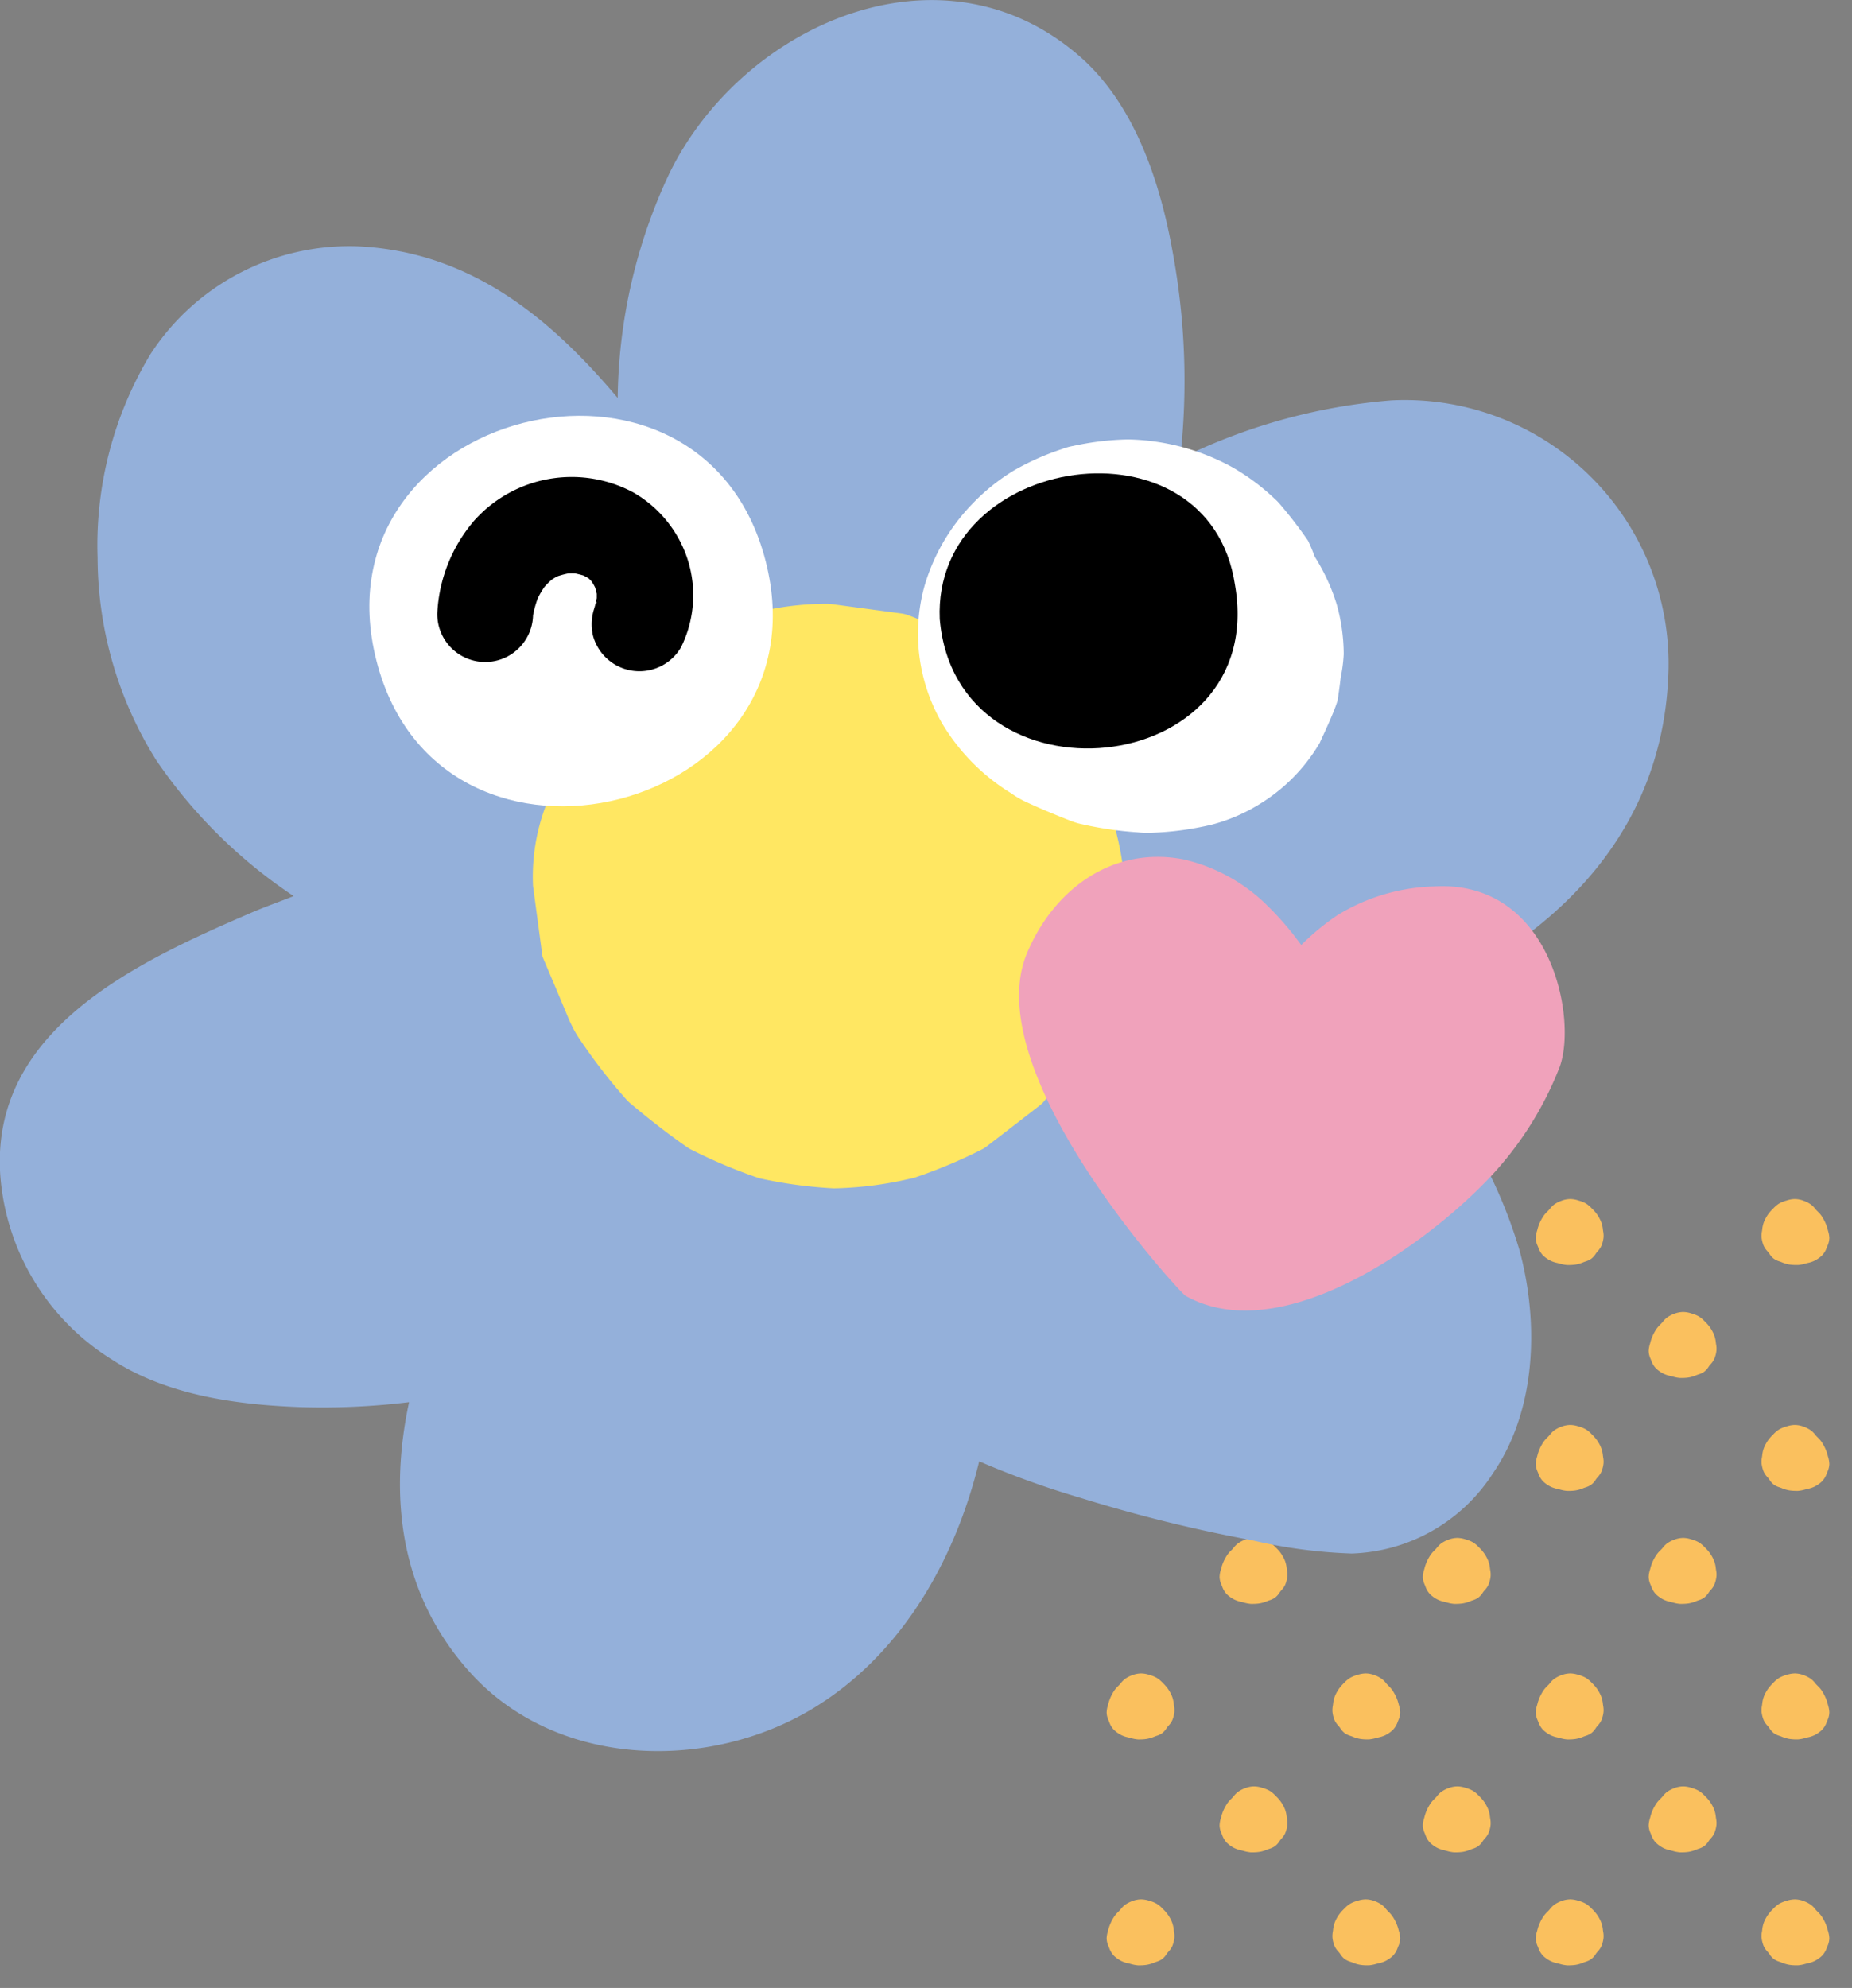 <svg xmlns="http://www.w3.org/2000/svg" xmlns:xlink="http://www.w3.org/1999/xlink" width="82" height="88" viewBox="0 0 82 88">
  <rect x="0" y="0" width="82" height="88" fill="#808080" stroke="none"/>
  <defs>
    <clipPath id="clip-path">
      <rect width="33.005" height="34.923" fill="none"/>
    </clipPath>
  </defs>
  <g id="trial_ttl_illst" transform="translate(10 -49.532)">
    <g id="リピートグリッド_88" data-name="リピートグリッド 88" transform="translate(38.995 102.609)" clip-path="url(#clip-path)">
      <g transform="translate(2220.228 2472)">
        <path id="パス_123" data-name="パス 123" d="M437.4,183.882l-.009-.063a1.317,1.317,0,0,0-.079-.349,1.735,1.735,0,0,0-.164-.308,1.762,1.762,0,0,0-.225-.265l-.026-.026a1.373,1.373,0,0,0-.242-.207,1.325,1.325,0,0,0-.34-.14,1.189,1.189,0,0,0-.374-.067h0a1.126,1.126,0,0,0-.391.078,1.349,1.349,0,0,0-.322.167,1.056,1.056,0,0,0-.183.185c-.018.022-.036.044-.056.065s-.036.037-.055.056a1.338,1.338,0,0,0-.17.194,2.142,2.142,0,0,0-.165.294,1.846,1.846,0,0,0-.113.327l-.012.043a1.185,1.185,0,0,0-.057.319.885.885,0,0,0,.086.351l.025.062a.969.969,0,0,0,.208.352,1.379,1.379,0,0,0,.333.236,1.251,1.251,0,0,0,.3.1l.113.029a1.628,1.628,0,0,0,.32.062c.033,0,.066,0,.1,0a2.109,2.109,0,0,0,.276-.02,1.524,1.524,0,0,0,.372-.112l.069-.024a.887.887,0,0,0,.26-.124.868.868,0,0,0,.194-.219c.013-.02.026-.039.041-.057s.03-.036.046-.054a.9.9,0,0,0,.164-.24,1.371,1.371,0,0,0,.092-.352A.983.983,0,0,0,437.4,183.882Z" transform="translate(-2654.642 -2654.456)" fill="#fac05e"/>
        <path id="パス_126" data-name="パス 126" d="M437.4,183.882l-.009-.063a1.317,1.317,0,0,0-.079-.349,1.735,1.735,0,0,0-.164-.308,1.762,1.762,0,0,0-.225-.265l-.026-.026a1.373,1.373,0,0,0-.242-.207,1.325,1.325,0,0,0-.34-.14,1.189,1.189,0,0,0-.374-.067h0a1.126,1.126,0,0,0-.391.078,1.349,1.349,0,0,0-.322.167,1.056,1.056,0,0,0-.183.185c-.018.022-.036.044-.056.065s-.036.037-.055.056a1.338,1.338,0,0,0-.17.194,2.142,2.142,0,0,0-.165.294,1.846,1.846,0,0,0-.113.327l-.012.043a1.185,1.185,0,0,0-.057.319.885.885,0,0,0,.086.351l.025.062a.969.969,0,0,0,.208.352,1.379,1.379,0,0,0,.333.236,1.251,1.251,0,0,0,.3.1l.113.029a1.628,1.628,0,0,0,.32.062c.033,0,.066,0,.1,0a2.109,2.109,0,0,0,.276-.02,1.524,1.524,0,0,0,.372-.112l.069-.024a.887.887,0,0,0,.26-.124.868.868,0,0,0,.194-.219c.013-.02.026-.039.041-.057s.03-.036.046-.054a.9.9,0,0,0,.164-.24,1.371,1.371,0,0,0,.092-.352A.983.983,0,0,0,437.4,183.882Z" transform="translate(-2654.642 -2644.456)" fill="#fac05e"/>
        <path id="パス_125" data-name="パス 125" d="M437.4,183.882l-.009-.063a1.317,1.317,0,0,0-.079-.349,1.735,1.735,0,0,0-.164-.308,1.762,1.762,0,0,0-.225-.265l-.026-.026a1.373,1.373,0,0,0-.242-.207,1.325,1.325,0,0,0-.34-.14,1.189,1.189,0,0,0-.374-.067h0a1.126,1.126,0,0,0-.391.078,1.349,1.349,0,0,0-.322.167,1.056,1.056,0,0,0-.183.185c-.018.022-.036.044-.056.065s-.036.037-.055.056a1.338,1.338,0,0,0-.17.194,2.142,2.142,0,0,0-.165.294,1.846,1.846,0,0,0-.113.327l-.012.043a1.185,1.185,0,0,0-.057.319.885.885,0,0,0,.086.351l.025.062a.969.969,0,0,0,.208.352,1.379,1.379,0,0,0,.333.236,1.251,1.251,0,0,0,.3.1l.113.029a1.628,1.628,0,0,0,.32.062c.033,0,.066,0,.1,0a2.109,2.109,0,0,0,.276-.02,1.524,1.524,0,0,0,.372-.112l.069-.024a.887.887,0,0,0,.26-.124.868.868,0,0,0,.194-.219c.013-.02.026-.039.041-.057s.03-.036.046-.054a.9.9,0,0,0,.164-.24,1.371,1.371,0,0,0,.092-.352A.983.983,0,0,0,437.4,183.882Z" transform="translate(-2649.642 -2649.456)" fill="#fac05e"/>
        <path id="パス_129" data-name="パス 129" d="M437.4,183.882l-.009-.063a1.317,1.317,0,0,0-.079-.349,1.735,1.735,0,0,0-.164-.308,1.762,1.762,0,0,0-.225-.265l-.026-.026a1.373,1.373,0,0,0-.242-.207,1.325,1.325,0,0,0-.34-.14,1.189,1.189,0,0,0-.374-.067h0a1.126,1.126,0,0,0-.391.078,1.349,1.349,0,0,0-.322.167,1.056,1.056,0,0,0-.183.185c-.018.022-.036.044-.056.065s-.036.037-.055.056a1.338,1.338,0,0,0-.17.194,2.142,2.142,0,0,0-.165.294,1.846,1.846,0,0,0-.113.327l-.012.043a1.185,1.185,0,0,0-.057.319.885.885,0,0,0,.086.351l.025.062a.969.969,0,0,0,.208.352,1.379,1.379,0,0,0,.333.236,1.251,1.251,0,0,0,.3.1l.113.029a1.628,1.628,0,0,0,.32.062c.033,0,.066,0,.1,0a2.109,2.109,0,0,0,.276-.02,1.524,1.524,0,0,0,.372-.112l.069-.024a.887.887,0,0,0,.26-.124.868.868,0,0,0,.194-.219c.013-.02.026-.039.041-.057s.03-.036.046-.054a.9.9,0,0,0,.164-.24,1.371,1.371,0,0,0,.092-.352A.983.983,0,0,0,437.4,183.882Z" transform="translate(-2640.642 -2649.456)" fill="#fac05e"/>
        <path id="パス_127" data-name="パス 127" d="M437.4,183.882l-.009-.063a1.317,1.317,0,0,0-.079-.349,1.735,1.735,0,0,0-.164-.308,1.762,1.762,0,0,0-.225-.265l-.026-.026a1.373,1.373,0,0,0-.242-.207,1.325,1.325,0,0,0-.34-.14,1.189,1.189,0,0,0-.374-.067h0a1.126,1.126,0,0,0-.391.078,1.349,1.349,0,0,0-.322.167,1.056,1.056,0,0,0-.183.185c-.018.022-.036.044-.056.065s-.036.037-.055.056a1.338,1.338,0,0,0-.17.194,2.142,2.142,0,0,0-.165.294,1.846,1.846,0,0,0-.113.327l-.012.043a1.185,1.185,0,0,0-.057.319.885.885,0,0,0,.086.351l.025.062a.969.969,0,0,0,.208.352,1.379,1.379,0,0,0,.333.236,1.251,1.251,0,0,0,.3.1l.113.029a1.628,1.628,0,0,0,.32.062c.033,0,.066,0,.1,0a2.109,2.109,0,0,0,.276-.02,1.524,1.524,0,0,0,.372-.112l.069-.024a.887.887,0,0,0,.26-.124.868.868,0,0,0,.194-.219c.013-.02.026-.039.041-.057s.03-.036.046-.054a.9.9,0,0,0,.164-.24,1.371,1.371,0,0,0,.092-.352A.983.983,0,0,0,437.4,183.882Z" transform="translate(-2649.642 -2639.456)" fill="#fac05e"/>
        <path id="パス_130" data-name="パス 130" d="M437.4,183.882l-.009-.063a1.317,1.317,0,0,0-.079-.349,1.735,1.735,0,0,0-.164-.308,1.762,1.762,0,0,0-.225-.265l-.026-.026a1.373,1.373,0,0,0-.242-.207,1.325,1.325,0,0,0-.34-.14,1.189,1.189,0,0,0-.374-.067h0a1.126,1.126,0,0,0-.391.078,1.349,1.349,0,0,0-.322.167,1.056,1.056,0,0,0-.183.185c-.018.022-.036.044-.056.065s-.036.037-.055.056a1.338,1.338,0,0,0-.17.194,2.142,2.142,0,0,0-.165.294,1.846,1.846,0,0,0-.113.327l-.012.043a1.185,1.185,0,0,0-.057.319.885.885,0,0,0,.086.351l.025.062a.969.969,0,0,0,.208.352,1.379,1.379,0,0,0,.333.236,1.251,1.251,0,0,0,.3.1l.113.029a1.628,1.628,0,0,0,.32.062c.033,0,.066,0,.1,0a2.109,2.109,0,0,0,.276-.02,1.524,1.524,0,0,0,.372-.112l.069-.024a.887.887,0,0,0,.26-.124.868.868,0,0,0,.194-.219c.013-.02.026-.039.041-.057s.03-.036.046-.054a.9.9,0,0,0,.164-.24,1.371,1.371,0,0,0,.092-.352A.983.983,0,0,0,437.4,183.882Z" transform="translate(-2640.642 -2639.456)" fill="#fac05e"/>
        <path id="パス_124" data-name="パス 124" d="M434.433,183.882l.009-.063a1.318,1.318,0,0,1,.079-.349,1.735,1.735,0,0,1,.164-.308,1.763,1.763,0,0,1,.225-.265l.026-.026a1.373,1.373,0,0,1,.242-.207,1.325,1.325,0,0,1,.34-.14,1.189,1.189,0,0,1,.374-.067h0a1.126,1.126,0,0,1,.391.078,1.349,1.349,0,0,1,.322.167,1.056,1.056,0,0,1,.183.184c.018.022.036.044.056.065s.036.037.055.056a1.338,1.338,0,0,1,.17.194,2.142,2.142,0,0,1,.165.294,1.846,1.846,0,0,1,.113.327l.012.043a1.184,1.184,0,0,1,.057.319.885.885,0,0,1-.086.351l-.025.062a.969.969,0,0,1-.208.352,1.38,1.38,0,0,1-.333.236,1.252,1.252,0,0,1-.3.1l-.113.029a1.629,1.629,0,0,1-.32.062c-.033,0-.066,0-.1,0a2.109,2.109,0,0,1-.276-.02,1.524,1.524,0,0,1-.372-.112l-.069-.024a.887.887,0,0,1-.26-.124.868.868,0,0,1-.194-.219c-.013-.02-.026-.039-.041-.057s-.03-.036-.046-.054a.9.9,0,0,1-.164-.24,1.372,1.372,0,0,1-.092-.352A.983.983,0,0,1,434.433,183.882Z" transform="translate(-2644.642 -2654.456)" fill="#fac05e"/>
        <path id="パス_128" data-name="パス 128" d="M434.433,183.882l.009-.063a1.318,1.318,0,0,1,.079-.349,1.735,1.735,0,0,1,.164-.308,1.763,1.763,0,0,1,.225-.265l.026-.026a1.373,1.373,0,0,1,.242-.207,1.325,1.325,0,0,1,.34-.14,1.189,1.189,0,0,1,.374-.067h0a1.126,1.126,0,0,1,.391.078,1.349,1.349,0,0,1,.322.167,1.056,1.056,0,0,1,.183.184c.018.022.036.044.056.065s.036.037.055.056a1.338,1.338,0,0,1,.17.194,2.142,2.142,0,0,1,.165.294,1.846,1.846,0,0,1,.113.327l.012.043a1.184,1.184,0,0,1,.057.319.885.885,0,0,1-.086.351l-.025.062a.969.969,0,0,1-.208.352,1.38,1.38,0,0,1-.333.236,1.252,1.252,0,0,1-.3.1l-.113.029a1.629,1.629,0,0,1-.32.062c-.033,0-.066,0-.1,0a2.109,2.109,0,0,1-.276-.02,1.524,1.524,0,0,1-.372-.112l-.069-.024a.887.887,0,0,1-.26-.124.868.868,0,0,1-.194-.219c-.013-.02-.026-.039-.041-.057s-.03-.036-.046-.054a.9.9,0,0,1-.164-.24,1.372,1.372,0,0,1-.092-.352A.983.983,0,0,1,434.433,183.882Z" transform="translate(-2644.642 -2644.456)" fill="#fac05e"/>
      </g>
      <g transform="translate(2239.228 2472)">
        <path id="パス_123-2" data-name="パス 123" d="M437.4,183.882l-.009-.063a1.317,1.317,0,0,0-.079-.349,1.735,1.735,0,0,0-.164-.308,1.762,1.762,0,0,0-.225-.265l-.026-.026a1.373,1.373,0,0,0-.242-.207,1.325,1.325,0,0,0-.34-.14,1.189,1.189,0,0,0-.374-.067h0a1.126,1.126,0,0,0-.391.078,1.349,1.349,0,0,0-.322.167,1.056,1.056,0,0,0-.183.185c-.018.022-.036.044-.056.065s-.036.037-.055.056a1.338,1.338,0,0,0-.17.194,2.142,2.142,0,0,0-.165.294,1.846,1.846,0,0,0-.113.327l-.012.043a1.185,1.185,0,0,0-.057.319.885.885,0,0,0,.086.351l.025.062a.969.969,0,0,0,.208.352,1.379,1.379,0,0,0,.333.236,1.251,1.251,0,0,0,.3.1l.113.029a1.628,1.628,0,0,0,.32.062c.033,0,.066,0,.1,0a2.109,2.109,0,0,0,.276-.02,1.524,1.524,0,0,0,.372-.112l.069-.024a.887.887,0,0,0,.26-.124.868.868,0,0,0,.194-.219c.013-.02.026-.039.041-.057s.03-.036.046-.054a.9.9,0,0,0,.164-.24,1.371,1.371,0,0,0,.092-.352A.983.983,0,0,0,437.4,183.882Z" transform="translate(-2654.642 -2654.456)" fill="#fac05e"/>
        <path id="パス_126-2" data-name="パス 126" d="M437.4,183.882l-.009-.063a1.317,1.317,0,0,0-.079-.349,1.735,1.735,0,0,0-.164-.308,1.762,1.762,0,0,0-.225-.265l-.026-.026a1.373,1.373,0,0,0-.242-.207,1.325,1.325,0,0,0-.34-.14,1.189,1.189,0,0,0-.374-.067h0a1.126,1.126,0,0,0-.391.078,1.349,1.349,0,0,0-.322.167,1.056,1.056,0,0,0-.183.185c-.018.022-.036.044-.056.065s-.036.037-.055.056a1.338,1.338,0,0,0-.17.194,2.142,2.142,0,0,0-.165.294,1.846,1.846,0,0,0-.113.327l-.012.043a1.185,1.185,0,0,0-.057.319.885.885,0,0,0,.086.351l.025.062a.969.969,0,0,0,.208.352,1.379,1.379,0,0,0,.333.236,1.251,1.251,0,0,0,.3.1l.113.029a1.628,1.628,0,0,0,.32.062c.033,0,.066,0,.1,0a2.109,2.109,0,0,0,.276-.02,1.524,1.524,0,0,0,.372-.112l.069-.024a.887.887,0,0,0,.26-.124.868.868,0,0,0,.194-.219c.013-.02.026-.039.041-.057s.03-.036.046-.054a.9.9,0,0,0,.164-.24,1.371,1.371,0,0,0,.092-.352A.983.983,0,0,0,437.4,183.882Z" transform="translate(-2654.642 -2644.456)" fill="#fac05e"/>
        <path id="パス_125-2" data-name="パス 125" d="M437.4,183.882l-.009-.063a1.317,1.317,0,0,0-.079-.349,1.735,1.735,0,0,0-.164-.308,1.762,1.762,0,0,0-.225-.265l-.026-.026a1.373,1.373,0,0,0-.242-.207,1.325,1.325,0,0,0-.34-.14,1.189,1.189,0,0,0-.374-.067h0a1.126,1.126,0,0,0-.391.078,1.349,1.349,0,0,0-.322.167,1.056,1.056,0,0,0-.183.185c-.018.022-.036.044-.056.065s-.036.037-.055.056a1.338,1.338,0,0,0-.17.194,2.142,2.142,0,0,0-.165.294,1.846,1.846,0,0,0-.113.327l-.012.043a1.185,1.185,0,0,0-.057.319.885.885,0,0,0,.086.351l.025.062a.969.969,0,0,0,.208.352,1.379,1.379,0,0,0,.333.236,1.251,1.251,0,0,0,.3.1l.113.029a1.628,1.628,0,0,0,.32.062c.033,0,.066,0,.1,0a2.109,2.109,0,0,0,.276-.02,1.524,1.524,0,0,0,.372-.112l.069-.024a.887.887,0,0,0,.26-.124.868.868,0,0,0,.194-.219c.013-.02.026-.039.041-.057s.03-.036.046-.054a.9.9,0,0,0,.164-.24,1.371,1.371,0,0,0,.092-.352A.983.983,0,0,0,437.4,183.882Z" transform="translate(-2649.642 -2649.456)" fill="#fac05e"/>
        <path id="パス_129-2" data-name="パス 129" d="M437.4,183.882l-.009-.063a1.317,1.317,0,0,0-.079-.349,1.735,1.735,0,0,0-.164-.308,1.762,1.762,0,0,0-.225-.265l-.026-.026a1.373,1.373,0,0,0-.242-.207,1.325,1.325,0,0,0-.34-.14,1.189,1.189,0,0,0-.374-.067h0a1.126,1.126,0,0,0-.391.078,1.349,1.349,0,0,0-.322.167,1.056,1.056,0,0,0-.183.185c-.018.022-.036.044-.056.065s-.036.037-.055.056a1.338,1.338,0,0,0-.17.194,2.142,2.142,0,0,0-.165.294,1.846,1.846,0,0,0-.113.327l-.012.043a1.185,1.185,0,0,0-.057.319.885.885,0,0,0,.086.351l.025.062a.969.969,0,0,0,.208.352,1.379,1.379,0,0,0,.333.236,1.251,1.251,0,0,0,.3.1l.113.029a1.628,1.628,0,0,0,.32.062c.033,0,.066,0,.1,0a2.109,2.109,0,0,0,.276-.02,1.524,1.524,0,0,0,.372-.112l.069-.024a.887.887,0,0,0,.26-.124.868.868,0,0,0,.194-.219c.013-.02.026-.039.041-.057s.03-.036.046-.054a.9.9,0,0,0,.164-.24,1.371,1.371,0,0,0,.092-.352A.983.983,0,0,0,437.4,183.882Z" transform="translate(-2640.642 -2649.456)" fill="#fac05e"/>
        <path id="パス_127-2" data-name="パス 127" d="M437.4,183.882l-.009-.063a1.317,1.317,0,0,0-.079-.349,1.735,1.735,0,0,0-.164-.308,1.762,1.762,0,0,0-.225-.265l-.026-.026a1.373,1.373,0,0,0-.242-.207,1.325,1.325,0,0,0-.34-.14,1.189,1.189,0,0,0-.374-.067h0a1.126,1.126,0,0,0-.391.078,1.349,1.349,0,0,0-.322.167,1.056,1.056,0,0,0-.183.185c-.018.022-.036.044-.056.065s-.036.037-.055.056a1.338,1.338,0,0,0-.17.194,2.142,2.142,0,0,0-.165.294,1.846,1.846,0,0,0-.113.327l-.012.043a1.185,1.185,0,0,0-.057.319.885.885,0,0,0,.086.351l.025.062a.969.969,0,0,0,.208.352,1.379,1.379,0,0,0,.333.236,1.251,1.251,0,0,0,.3.1l.113.029a1.628,1.628,0,0,0,.32.062c.033,0,.066,0,.1,0a2.109,2.109,0,0,0,.276-.02,1.524,1.524,0,0,0,.372-.112l.069-.024a.887.887,0,0,0,.26-.124.868.868,0,0,0,.194-.219c.013-.02.026-.039.041-.057s.03-.036.046-.054a.9.9,0,0,0,.164-.24,1.371,1.371,0,0,0,.092-.352A.983.983,0,0,0,437.4,183.882Z" transform="translate(-2649.642 -2639.456)" fill="#fac05e"/>
        <path id="パス_130-2" data-name="パス 130" d="M437.4,183.882l-.009-.063a1.317,1.317,0,0,0-.079-.349,1.735,1.735,0,0,0-.164-.308,1.762,1.762,0,0,0-.225-.265l-.026-.026a1.373,1.373,0,0,0-.242-.207,1.325,1.325,0,0,0-.34-.14,1.189,1.189,0,0,0-.374-.067h0a1.126,1.126,0,0,0-.391.078,1.349,1.349,0,0,0-.322.167,1.056,1.056,0,0,0-.183.185c-.018.022-.036.044-.056.065s-.036.037-.055.056a1.338,1.338,0,0,0-.17.194,2.142,2.142,0,0,0-.165.294,1.846,1.846,0,0,0-.113.327l-.012.043a1.185,1.185,0,0,0-.057.319.885.885,0,0,0,.086.351l.025.062a.969.969,0,0,0,.208.352,1.379,1.379,0,0,0,.333.236,1.251,1.251,0,0,0,.3.1l.113.029a1.628,1.628,0,0,0,.32.062c.033,0,.066,0,.1,0a2.109,2.109,0,0,0,.276-.02,1.524,1.524,0,0,0,.372-.112l.069-.024a.887.887,0,0,0,.26-.124.868.868,0,0,0,.194-.219c.013-.02.026-.039.041-.057s.03-.036.046-.054a.9.9,0,0,0,.164-.24,1.371,1.371,0,0,0,.092-.352A.983.983,0,0,0,437.4,183.882Z" transform="translate(-2640.642 -2639.456)" fill="#fac05e"/>
        <path id="パス_124-2" data-name="パス 124" d="M434.433,183.882l.009-.063a1.318,1.318,0,0,1,.079-.349,1.735,1.735,0,0,1,.164-.308,1.763,1.763,0,0,1,.225-.265l.026-.026a1.373,1.373,0,0,1,.242-.207,1.325,1.325,0,0,1,.34-.14,1.189,1.189,0,0,1,.374-.067h0a1.126,1.126,0,0,1,.391.078,1.349,1.349,0,0,1,.322.167,1.056,1.056,0,0,1,.183.184c.018.022.036.044.056.065s.036.037.055.056a1.338,1.338,0,0,1,.17.194,2.142,2.142,0,0,1,.165.294,1.846,1.846,0,0,1,.113.327l.012.043a1.184,1.184,0,0,1,.057.319.885.885,0,0,1-.086.351l-.025.062a.969.969,0,0,1-.208.352,1.38,1.38,0,0,1-.333.236,1.252,1.252,0,0,1-.3.1l-.113.029a1.629,1.629,0,0,1-.32.062c-.033,0-.066,0-.1,0a2.109,2.109,0,0,1-.276-.02,1.524,1.524,0,0,1-.372-.112l-.069-.024a.887.887,0,0,1-.26-.124.868.868,0,0,1-.194-.219c-.013-.02-.026-.039-.041-.057s-.03-.036-.046-.054a.9.9,0,0,1-.164-.24,1.372,1.372,0,0,1-.092-.352A.983.983,0,0,1,434.433,183.882Z" transform="translate(-2644.642 -2654.456)" fill="#fac05e"/>
        <path id="パス_128-2" data-name="パス 128" d="M434.433,183.882l.009-.063a1.318,1.318,0,0,1,.079-.349,1.735,1.735,0,0,1,.164-.308,1.763,1.763,0,0,1,.225-.265l.026-.026a1.373,1.373,0,0,1,.242-.207,1.325,1.325,0,0,1,.34-.14,1.189,1.189,0,0,1,.374-.067h0a1.126,1.126,0,0,1,.391.078,1.349,1.349,0,0,1,.322.167,1.056,1.056,0,0,1,.183.184c.018.022.036.044.056.065s.036.037.055.056a1.338,1.338,0,0,1,.17.194,2.142,2.142,0,0,1,.165.294,1.846,1.846,0,0,1,.113.327l.012.043a1.184,1.184,0,0,1,.057.319.885.885,0,0,1-.086.351l-.025.062a.969.969,0,0,1-.208.352,1.38,1.38,0,0,1-.333.236,1.252,1.252,0,0,1-.3.1l-.113.029a1.629,1.629,0,0,1-.32.062c-.033,0-.066,0-.1,0a2.109,2.109,0,0,1-.276-.02,1.524,1.524,0,0,1-.372-.112l-.069-.024a.887.887,0,0,1-.26-.124.868.868,0,0,1-.194-.219c-.013-.02-.026-.039-.041-.057s-.03-.036-.046-.054a.9.9,0,0,1-.164-.24,1.372,1.372,0,0,1-.092-.352A.983.983,0,0,1,434.433,183.882Z" transform="translate(-2644.642 -2644.456)" fill="#fac05e"/>
      </g>
      <g transform="translate(2220.228 2493)">
        <path id="パス_123-3" data-name="パス 123" d="M437.4,183.882l-.009-.063a1.317,1.317,0,0,0-.079-.349,1.735,1.735,0,0,0-.164-.308,1.762,1.762,0,0,0-.225-.265l-.026-.026a1.373,1.373,0,0,0-.242-.207,1.325,1.325,0,0,0-.34-.14,1.189,1.189,0,0,0-.374-.067h0a1.126,1.126,0,0,0-.391.078,1.349,1.349,0,0,0-.322.167,1.056,1.056,0,0,0-.183.185c-.018.022-.036.044-.056.065s-.036.037-.055.056a1.338,1.338,0,0,0-.17.194,2.142,2.142,0,0,0-.165.294,1.846,1.846,0,0,0-.113.327l-.012.043a1.185,1.185,0,0,0-.057.319.885.885,0,0,0,.086.351l.025.062a.969.969,0,0,0,.208.352,1.379,1.379,0,0,0,.333.236,1.251,1.251,0,0,0,.3.1l.113.029a1.628,1.628,0,0,0,.32.062c.033,0,.066,0,.1,0a2.109,2.109,0,0,0,.276-.02,1.524,1.524,0,0,0,.372-.112l.069-.024a.887.887,0,0,0,.26-.124.868.868,0,0,0,.194-.219c.013-.02.026-.039.041-.057s.03-.036.046-.054a.9.9,0,0,0,.164-.24,1.371,1.371,0,0,0,.092-.352A.983.983,0,0,0,437.4,183.882Z" transform="translate(-2654.642 -2654.456)" fill="#fac05e"/>
        <path id="パス_126-3" data-name="パス 126" d="M437.4,183.882l-.009-.063a1.317,1.317,0,0,0-.079-.349,1.735,1.735,0,0,0-.164-.308,1.762,1.762,0,0,0-.225-.265l-.026-.026a1.373,1.373,0,0,0-.242-.207,1.325,1.325,0,0,0-.34-.14,1.189,1.189,0,0,0-.374-.067h0a1.126,1.126,0,0,0-.391.078,1.349,1.349,0,0,0-.322.167,1.056,1.056,0,0,0-.183.185c-.018.022-.036.044-.056.065s-.036.037-.055.056a1.338,1.338,0,0,0-.17.194,2.142,2.142,0,0,0-.165.294,1.846,1.846,0,0,0-.113.327l-.012.043a1.185,1.185,0,0,0-.057.319.885.885,0,0,0,.086.351l.025.062a.969.969,0,0,0,.208.352,1.379,1.379,0,0,0,.333.236,1.251,1.251,0,0,0,.3.1l.113.029a1.628,1.628,0,0,0,.32.062c.033,0,.066,0,.1,0a2.109,2.109,0,0,0,.276-.02,1.524,1.524,0,0,0,.372-.112l.069-.024a.887.887,0,0,0,.26-.124.868.868,0,0,0,.194-.219c.013-.02.026-.039.041-.057s.03-.036.046-.054a.9.9,0,0,0,.164-.24,1.371,1.371,0,0,0,.092-.352A.983.983,0,0,0,437.4,183.882Z" transform="translate(-2654.642 -2644.456)" fill="#fac05e"/>
        <path id="パス_125-3" data-name="パス 125" d="M437.4,183.882l-.009-.063a1.317,1.317,0,0,0-.079-.349,1.735,1.735,0,0,0-.164-.308,1.762,1.762,0,0,0-.225-.265l-.026-.026a1.373,1.373,0,0,0-.242-.207,1.325,1.325,0,0,0-.34-.14,1.189,1.189,0,0,0-.374-.067h0a1.126,1.126,0,0,0-.391.078,1.349,1.349,0,0,0-.322.167,1.056,1.056,0,0,0-.183.185c-.018.022-.036.044-.056.065s-.036.037-.055.056a1.338,1.338,0,0,0-.17.194,2.142,2.142,0,0,0-.165.294,1.846,1.846,0,0,0-.113.327l-.012.043a1.185,1.185,0,0,0-.057.319.885.885,0,0,0,.086.351l.025.062a.969.969,0,0,0,.208.352,1.379,1.379,0,0,0,.333.236,1.251,1.251,0,0,0,.3.1l.113.029a1.628,1.628,0,0,0,.32.062c.033,0,.066,0,.1,0a2.109,2.109,0,0,0,.276-.02,1.524,1.524,0,0,0,.372-.112l.069-.024a.887.887,0,0,0,.26-.124.868.868,0,0,0,.194-.219c.013-.02.026-.039.041-.057s.03-.036.046-.054a.9.9,0,0,0,.164-.24,1.371,1.371,0,0,0,.092-.352A.983.983,0,0,0,437.4,183.882Z" transform="translate(-2649.642 -2649.456)" fill="#fac05e"/>
        <path id="パス_129-3" data-name="パス 129" d="M437.4,183.882l-.009-.063a1.317,1.317,0,0,0-.079-.349,1.735,1.735,0,0,0-.164-.308,1.762,1.762,0,0,0-.225-.265l-.026-.026a1.373,1.373,0,0,0-.242-.207,1.325,1.325,0,0,0-.34-.14,1.189,1.189,0,0,0-.374-.067h0a1.126,1.126,0,0,0-.391.078,1.349,1.349,0,0,0-.322.167,1.056,1.056,0,0,0-.183.185c-.018.022-.036.044-.056.065s-.036.037-.055.056a1.338,1.338,0,0,0-.17.194,2.142,2.142,0,0,0-.165.294,1.846,1.846,0,0,0-.113.327l-.012.043a1.185,1.185,0,0,0-.057.319.885.885,0,0,0,.086.351l.025.062a.969.969,0,0,0,.208.352,1.379,1.379,0,0,0,.333.236,1.251,1.251,0,0,0,.3.1l.113.029a1.628,1.628,0,0,0,.32.062c.033,0,.066,0,.1,0a2.109,2.109,0,0,0,.276-.02,1.524,1.524,0,0,0,.372-.112l.069-.024a.887.887,0,0,0,.26-.124.868.868,0,0,0,.194-.219c.013-.02.026-.039.041-.057s.03-.036.046-.054a.9.9,0,0,0,.164-.24,1.371,1.371,0,0,0,.092-.352A.983.983,0,0,0,437.4,183.882Z" transform="translate(-2640.642 -2649.456)" fill="#fac05e"/>
        <path id="パス_127-3" data-name="パス 127" d="M437.4,183.882l-.009-.063a1.317,1.317,0,0,0-.079-.349,1.735,1.735,0,0,0-.164-.308,1.762,1.762,0,0,0-.225-.265l-.026-.026a1.373,1.373,0,0,0-.242-.207,1.325,1.325,0,0,0-.34-.14,1.189,1.189,0,0,0-.374-.067h0a1.126,1.126,0,0,0-.391.078,1.349,1.349,0,0,0-.322.167,1.056,1.056,0,0,0-.183.185c-.018.022-.036.044-.056.065s-.036.037-.055.056a1.338,1.338,0,0,0-.17.194,2.142,2.142,0,0,0-.165.294,1.846,1.846,0,0,0-.113.327l-.012.043a1.185,1.185,0,0,0-.057.319.885.885,0,0,0,.086.351l.025.062a.969.969,0,0,0,.208.352,1.379,1.379,0,0,0,.333.236,1.251,1.251,0,0,0,.3.1l.113.029a1.628,1.628,0,0,0,.32.062c.033,0,.066,0,.1,0a2.109,2.109,0,0,0,.276-.02,1.524,1.524,0,0,0,.372-.112l.069-.024a.887.887,0,0,0,.26-.124.868.868,0,0,0,.194-.219c.013-.02.026-.039.041-.057s.03-.036.046-.054a.9.9,0,0,0,.164-.24,1.371,1.371,0,0,0,.092-.352A.983.983,0,0,0,437.4,183.882Z" transform="translate(-2649.642 -2639.456)" fill="#fac05e"/>
        <path id="パス_130-3" data-name="パス 130" d="M437.4,183.882l-.009-.063a1.317,1.317,0,0,0-.079-.349,1.735,1.735,0,0,0-.164-.308,1.762,1.762,0,0,0-.225-.265l-.026-.026a1.373,1.373,0,0,0-.242-.207,1.325,1.325,0,0,0-.34-.14,1.189,1.189,0,0,0-.374-.067h0a1.126,1.126,0,0,0-.391.078,1.349,1.349,0,0,0-.322.167,1.056,1.056,0,0,0-.183.185c-.018.022-.036.044-.056.065s-.036.037-.055.056a1.338,1.338,0,0,0-.17.194,2.142,2.142,0,0,0-.165.294,1.846,1.846,0,0,0-.113.327l-.012.043a1.185,1.185,0,0,0-.057.319.885.885,0,0,0,.086.351l.025.062a.969.969,0,0,0,.208.352,1.379,1.379,0,0,0,.333.236,1.251,1.251,0,0,0,.3.1l.113.029a1.628,1.628,0,0,0,.32.062c.033,0,.066,0,.1,0a2.109,2.109,0,0,0,.276-.02,1.524,1.524,0,0,0,.372-.112l.069-.024a.887.887,0,0,0,.26-.124.868.868,0,0,0,.194-.219c.013-.02.026-.039.041-.057s.03-.036.046-.054a.9.9,0,0,0,.164-.24,1.371,1.371,0,0,0,.092-.352A.983.983,0,0,0,437.4,183.882Z" transform="translate(-2640.642 -2639.456)" fill="#fac05e"/>
        <path id="パス_124-3" data-name="パス 124" d="M434.433,183.882l.009-.063a1.318,1.318,0,0,1,.079-.349,1.735,1.735,0,0,1,.164-.308,1.763,1.763,0,0,1,.225-.265l.026-.026a1.373,1.373,0,0,1,.242-.207,1.325,1.325,0,0,1,.34-.14,1.189,1.189,0,0,1,.374-.067h0a1.126,1.126,0,0,1,.391.078,1.349,1.349,0,0,1,.322.167,1.056,1.056,0,0,1,.183.184c.018.022.036.044.056.065s.036.037.055.056a1.338,1.338,0,0,1,.17.194,2.142,2.142,0,0,1,.165.294,1.846,1.846,0,0,1,.113.327l.012.043a1.184,1.184,0,0,1,.057.319.885.885,0,0,1-.086.351l-.025.062a.969.969,0,0,1-.208.352,1.38,1.38,0,0,1-.333.236,1.252,1.252,0,0,1-.3.1l-.113.029a1.629,1.629,0,0,1-.32.062c-.033,0-.066,0-.1,0a2.109,2.109,0,0,1-.276-.02,1.524,1.524,0,0,1-.372-.112l-.069-.024a.887.887,0,0,1-.26-.124.868.868,0,0,1-.194-.219c-.013-.02-.026-.039-.041-.057s-.03-.036-.046-.054a.9.9,0,0,1-.164-.24,1.372,1.372,0,0,1-.092-.352A.983.983,0,0,1,434.433,183.882Z" transform="translate(-2644.642 -2654.456)" fill="#fac05e"/>
        <path id="パス_128-3" data-name="パス 128" d="M434.433,183.882l.009-.063a1.318,1.318,0,0,1,.079-.349,1.735,1.735,0,0,1,.164-.308,1.763,1.763,0,0,1,.225-.265l.026-.026a1.373,1.373,0,0,1,.242-.207,1.325,1.325,0,0,1,.34-.14,1.189,1.189,0,0,1,.374-.067h0a1.126,1.126,0,0,1,.391.078,1.349,1.349,0,0,1,.322.167,1.056,1.056,0,0,1,.183.184c.018.022.036.044.056.065s.036.037.055.056a1.338,1.338,0,0,1,.17.194,2.142,2.142,0,0,1,.165.294,1.846,1.846,0,0,1,.113.327l.012.043a1.184,1.184,0,0,1,.057.319.885.885,0,0,1-.086.351l-.025.062a.969.969,0,0,1-.208.352,1.38,1.38,0,0,1-.333.236,1.252,1.252,0,0,1-.3.1l-.113.029a1.629,1.629,0,0,1-.32.062c-.033,0-.066,0-.1,0a2.109,2.109,0,0,1-.276-.02,1.524,1.524,0,0,1-.372-.112l-.069-.024a.887.887,0,0,1-.26-.124.868.868,0,0,1-.194-.219c-.013-.02-.026-.039-.041-.057s-.03-.036-.046-.054a.9.9,0,0,1-.164-.24,1.372,1.372,0,0,1-.092-.352A.983.983,0,0,1,434.433,183.882Z" transform="translate(-2644.642 -2644.456)" fill="#fac05e"/>
      </g>
      <g transform="translate(2239.228 2493)">
        <path id="パス_123-4" data-name="パス 123" d="M437.4,183.882l-.009-.063a1.317,1.317,0,0,0-.079-.349,1.735,1.735,0,0,0-.164-.308,1.762,1.762,0,0,0-.225-.265l-.026-.026a1.373,1.373,0,0,0-.242-.207,1.325,1.325,0,0,0-.34-.14,1.189,1.189,0,0,0-.374-.067h0a1.126,1.126,0,0,0-.391.078,1.349,1.349,0,0,0-.322.167,1.056,1.056,0,0,0-.183.185c-.018.022-.036.044-.056.065s-.036.037-.055.056a1.338,1.338,0,0,0-.17.194,2.142,2.142,0,0,0-.165.294,1.846,1.846,0,0,0-.113.327l-.012.043a1.185,1.185,0,0,0-.057.319.885.885,0,0,0,.086.351l.025.062a.969.969,0,0,0,.208.352,1.379,1.379,0,0,0,.333.236,1.251,1.251,0,0,0,.3.1l.113.029a1.628,1.628,0,0,0,.32.062c.033,0,.066,0,.1,0a2.109,2.109,0,0,0,.276-.02,1.524,1.524,0,0,0,.372-.112l.069-.024a.887.887,0,0,0,.26-.124.868.868,0,0,0,.194-.219c.013-.02.026-.039.041-.057s.03-.036.046-.054a.9.9,0,0,0,.164-.24,1.371,1.371,0,0,0,.092-.352A.983.983,0,0,0,437.4,183.882Z" transform="translate(-2654.642 -2654.456)" fill="#fac05e"/>
        <path id="パス_126-4" data-name="パス 126" d="M437.4,183.882l-.009-.063a1.317,1.317,0,0,0-.079-.349,1.735,1.735,0,0,0-.164-.308,1.762,1.762,0,0,0-.225-.265l-.026-.026a1.373,1.373,0,0,0-.242-.207,1.325,1.325,0,0,0-.34-.14,1.189,1.189,0,0,0-.374-.067h0a1.126,1.126,0,0,0-.391.078,1.349,1.349,0,0,0-.322.167,1.056,1.056,0,0,0-.183.185c-.018.022-.036.044-.056.065s-.036.037-.055.056a1.338,1.338,0,0,0-.17.194,2.142,2.142,0,0,0-.165.294,1.846,1.846,0,0,0-.113.327l-.012.043a1.185,1.185,0,0,0-.057.319.885.885,0,0,0,.086.351l.025.062a.969.969,0,0,0,.208.352,1.379,1.379,0,0,0,.333.236,1.251,1.251,0,0,0,.3.1l.113.029a1.628,1.628,0,0,0,.32.062c.033,0,.066,0,.1,0a2.109,2.109,0,0,0,.276-.02,1.524,1.524,0,0,0,.372-.112l.069-.024a.887.887,0,0,0,.26-.124.868.868,0,0,0,.194-.219c.013-.02.026-.039.041-.057s.03-.036.046-.054a.9.9,0,0,0,.164-.24,1.371,1.371,0,0,0,.092-.352A.983.983,0,0,0,437.4,183.882Z" transform="translate(-2654.642 -2644.456)" fill="#fac05e"/>
        <path id="パス_125-4" data-name="パス 125" d="M437.4,183.882l-.009-.063a1.317,1.317,0,0,0-.079-.349,1.735,1.735,0,0,0-.164-.308,1.762,1.762,0,0,0-.225-.265l-.026-.026a1.373,1.373,0,0,0-.242-.207,1.325,1.325,0,0,0-.34-.14,1.189,1.189,0,0,0-.374-.067h0a1.126,1.126,0,0,0-.391.078,1.349,1.349,0,0,0-.322.167,1.056,1.056,0,0,0-.183.185c-.018.022-.036.044-.056.065s-.036.037-.055.056a1.338,1.338,0,0,0-.17.194,2.142,2.142,0,0,0-.165.294,1.846,1.846,0,0,0-.113.327l-.012.043a1.185,1.185,0,0,0-.057.319.885.885,0,0,0,.086.351l.025.062a.969.969,0,0,0,.208.352,1.379,1.379,0,0,0,.333.236,1.251,1.251,0,0,0,.3.1l.113.029a1.628,1.628,0,0,0,.32.062c.033,0,.066,0,.1,0a2.109,2.109,0,0,0,.276-.02,1.524,1.524,0,0,0,.372-.112l.069-.024a.887.887,0,0,0,.26-.124.868.868,0,0,0,.194-.219c.013-.02.026-.039.041-.057s.03-.036.046-.054a.9.9,0,0,0,.164-.24,1.371,1.371,0,0,0,.092-.352A.983.983,0,0,0,437.4,183.882Z" transform="translate(-2649.642 -2649.456)" fill="#fac05e"/>
        <path id="パス_129-4" data-name="パス 129" d="M437.4,183.882l-.009-.063a1.317,1.317,0,0,0-.079-.349,1.735,1.735,0,0,0-.164-.308,1.762,1.762,0,0,0-.225-.265l-.026-.026a1.373,1.373,0,0,0-.242-.207,1.325,1.325,0,0,0-.34-.14,1.189,1.189,0,0,0-.374-.067h0a1.126,1.126,0,0,0-.391.078,1.349,1.349,0,0,0-.322.167,1.056,1.056,0,0,0-.183.185c-.018.022-.036.044-.056.065s-.036.037-.055.056a1.338,1.338,0,0,0-.17.194,2.142,2.142,0,0,0-.165.294,1.846,1.846,0,0,0-.113.327l-.012.043a1.185,1.185,0,0,0-.057.319.885.885,0,0,0,.086.351l.025.062a.969.969,0,0,0,.208.352,1.379,1.379,0,0,0,.333.236,1.251,1.251,0,0,0,.3.1l.113.029a1.628,1.628,0,0,0,.32.062c.033,0,.066,0,.1,0a2.109,2.109,0,0,0,.276-.02,1.524,1.524,0,0,0,.372-.112l.069-.024a.887.887,0,0,0,.26-.124.868.868,0,0,0,.194-.219c.013-.02.026-.039.041-.057s.03-.036.046-.054a.9.9,0,0,0,.164-.24,1.371,1.371,0,0,0,.092-.352A.983.983,0,0,0,437.4,183.882Z" transform="translate(-2640.642 -2649.456)" fill="#fac05e"/>
        <path id="パス_127-4" data-name="パス 127" d="M437.4,183.882l-.009-.063a1.317,1.317,0,0,0-.079-.349,1.735,1.735,0,0,0-.164-.308,1.762,1.762,0,0,0-.225-.265l-.026-.026a1.373,1.373,0,0,0-.242-.207,1.325,1.325,0,0,0-.34-.14,1.189,1.189,0,0,0-.374-.067h0a1.126,1.126,0,0,0-.391.078,1.349,1.349,0,0,0-.322.167,1.056,1.056,0,0,0-.183.185c-.018.022-.036.044-.056.065s-.036.037-.055.056a1.338,1.338,0,0,0-.17.194,2.142,2.142,0,0,0-.165.294,1.846,1.846,0,0,0-.113.327l-.012.043a1.185,1.185,0,0,0-.057.319.885.885,0,0,0,.086.351l.025.062a.969.969,0,0,0,.208.352,1.379,1.379,0,0,0,.333.236,1.251,1.251,0,0,0,.3.1l.113.029a1.628,1.628,0,0,0,.32.062c.033,0,.066,0,.1,0a2.109,2.109,0,0,0,.276-.02,1.524,1.524,0,0,0,.372-.112l.069-.024a.887.887,0,0,0,.26-.124.868.868,0,0,0,.194-.219c.013-.02.026-.039.041-.057s.03-.036.046-.054a.9.9,0,0,0,.164-.24,1.371,1.371,0,0,0,.092-.352A.983.983,0,0,0,437.4,183.882Z" transform="translate(-2649.642 -2639.456)" fill="#fac05e"/>
        <path id="パス_130-4" data-name="パス 130" d="M437.4,183.882l-.009-.063a1.317,1.317,0,0,0-.079-.349,1.735,1.735,0,0,0-.164-.308,1.762,1.762,0,0,0-.225-.265l-.026-.026a1.373,1.373,0,0,0-.242-.207,1.325,1.325,0,0,0-.34-.14,1.189,1.189,0,0,0-.374-.067h0a1.126,1.126,0,0,0-.391.078,1.349,1.349,0,0,0-.322.167,1.056,1.056,0,0,0-.183.185c-.018.022-.036.044-.056.065s-.036.037-.055.056a1.338,1.338,0,0,0-.17.194,2.142,2.142,0,0,0-.165.294,1.846,1.846,0,0,0-.113.327l-.012.043a1.185,1.185,0,0,0-.057.319.885.885,0,0,0,.086.351l.025.062a.969.969,0,0,0,.208.352,1.379,1.379,0,0,0,.333.236,1.251,1.251,0,0,0,.3.1l.113.029a1.628,1.628,0,0,0,.32.062c.033,0,.066,0,.1,0a2.109,2.109,0,0,0,.276-.02,1.524,1.524,0,0,0,.372-.112l.069-.024a.887.887,0,0,0,.26-.124.868.868,0,0,0,.194-.219c.013-.02.026-.039.041-.057s.03-.036.046-.054a.9.9,0,0,0,.164-.24,1.371,1.371,0,0,0,.092-.352A.983.983,0,0,0,437.4,183.882Z" transform="translate(-2640.642 -2639.456)" fill="#fac05e"/>
        <path id="パス_124-4" data-name="パス 124" d="M434.433,183.882l.009-.063a1.318,1.318,0,0,1,.079-.349,1.735,1.735,0,0,1,.164-.308,1.763,1.763,0,0,1,.225-.265l.026-.026a1.373,1.373,0,0,1,.242-.207,1.325,1.325,0,0,1,.34-.14,1.189,1.189,0,0,1,.374-.067h0a1.126,1.126,0,0,1,.391.078,1.349,1.349,0,0,1,.322.167,1.056,1.056,0,0,1,.183.184c.018.022.036.044.056.065s.036.037.055.056a1.338,1.338,0,0,1,.17.194,2.142,2.142,0,0,1,.165.294,1.846,1.846,0,0,1,.113.327l.012.043a1.184,1.184,0,0,1,.057.319.885.885,0,0,1-.086.351l-.025.062a.969.969,0,0,1-.208.352,1.38,1.38,0,0,1-.333.236,1.252,1.252,0,0,1-.3.1l-.113.029a1.629,1.629,0,0,1-.32.062c-.033,0-.066,0-.1,0a2.109,2.109,0,0,1-.276-.02,1.524,1.524,0,0,1-.372-.112l-.069-.024a.887.887,0,0,1-.26-.124.868.868,0,0,1-.194-.219c-.013-.02-.026-.039-.041-.057s-.03-.036-.046-.054a.9.9,0,0,1-.164-.24,1.372,1.372,0,0,1-.092-.352A.983.983,0,0,1,434.433,183.882Z" transform="translate(-2644.642 -2654.456)" fill="#fac05e"/>
        <path id="パス_128-4" data-name="パス 128" d="M434.433,183.882l.009-.063a1.318,1.318,0,0,1,.079-.349,1.735,1.735,0,0,1,.164-.308,1.763,1.763,0,0,1,.225-.265l.026-.026a1.373,1.373,0,0,1,.242-.207,1.325,1.325,0,0,1,.34-.14,1.189,1.189,0,0,1,.374-.067h0a1.126,1.126,0,0,1,.391.078,1.349,1.349,0,0,1,.322.167,1.056,1.056,0,0,1,.183.184c.018.022.036.044.056.065s.036.037.055.056a1.338,1.338,0,0,1,.17.194,2.142,2.142,0,0,1,.165.294,1.846,1.846,0,0,1,.113.327l.012.043a1.184,1.184,0,0,1,.057.319.885.885,0,0,1-.086.351l-.025.062a.969.969,0,0,1-.208.352,1.38,1.38,0,0,1-.333.236,1.252,1.252,0,0,1-.3.1l-.113.029a1.629,1.629,0,0,1-.32.062c-.033,0-.066,0-.1,0a2.109,2.109,0,0,1-.276-.02,1.524,1.524,0,0,1-.372-.112l-.069-.024a.887.887,0,0,1-.26-.124.868.868,0,0,1-.194-.219c-.013-.02-.026-.039-.041-.057s-.03-.036-.046-.054a.9.9,0,0,1-.164-.24,1.372,1.372,0,0,1-.092-.352A.983.983,0,0,1,434.433,183.882Z" transform="translate(-2644.642 -2644.456)" fill="#fac05e"/>
      </g>
    </g>
    <g id="グループ_2198" data-name="グループ 2198" transform="translate(-10 49.532)">
      <path id="パス_8745" data-name="パス 8745" d="M396.366,423.855A11.681,11.681,0,0,0,384.1,411.6a25.782,25.782,0,0,0-8.841,2.339c-.167.071-.332.147-.5.221a31.2,31.2,0,0,0-.334-9.113c-.544-3.076-1.673-6.527-4.091-8.651-6.1-5.353-14.931-1.466-18.183,5.132a23.921,23.921,0,0,0-2.3,9.966c-2.988-3.544-6.521-6.484-11.517-6.714a10.5,10.5,0,0,0-9.172,4.778,16.38,16.38,0,0,0-2.339,9.011,16.95,16.95,0,0,0,2.6,8.965,22.347,22.347,0,0,0,6.082,6.011c-.672.264-1.347.5-2.013.794-4.939,2.135-11.435,5.138-10.976,11.585a10.525,10.525,0,0,0,4.953,8.143c2.45,1.588,5.54,2,8.393,2.1a31.821,31.821,0,0,0,4.752-.221c-.9,4.2-.417,8.526,2.725,11.991,3.8,4.188,10.462,4.383,15.118,1.591,3.933-2.359,6.337-6.575,7.4-10.964a38.839,38.839,0,0,0,4.471,1.613,66.147,66.147,0,0,0,7.6,1.88,22.507,22.507,0,0,0,4.423.59,7.727,7.727,0,0,0,6.255-3.555c1.925-2.8,2.033-6.635,1.188-9.822a21.664,21.664,0,0,0-6.714-10.352C390.131,436.43,396.011,431.692,396.366,423.855Z" transform="translate(-322.502 -393.877)" fill="#94b0da"/>
      <path id="パス_8746" data-name="パス 8746" d="M356.622,413.32a8.913,8.913,0,0,0-1.9-3.706l-.145-.346a11.86,11.86,0,0,0-4.23-4.23c-.479-.227-1.075-.454-1.472-.624-.2-.082-.984-.445-1.474-.618a1.31,1.31,0,0,0-.15-.042l-.085-.017-1.568-.21-1.6-.215c-.065-.006-.128-.008-.193-.008a13.315,13.315,0,0,0-6.524,1.744,1.9,1.9,0,0,0-.281.17l-1.194.922c-.411.306-.819.621-1.219.944l-.065.057c-.045.045-.088.091-.128.139l-.921,1.194q-.476.608-.944,1.222l-.04.057a.924.924,0,0,0-.054.091l-.593,1.406a8.859,8.859,0,0,0-1.015,4.545l.42,3.133q.6,1.408,1.188,2.818l.042.088c.031.062.062.128.094.193a4.712,4.712,0,0,0,.383.641,24.839,24.839,0,0,0,2.041,2.62c.045.045.091.088.139.13.808.678,1.639,1.333,2.506,1.934a1.183,1.183,0,0,0,.162.1,22.939,22.939,0,0,0,2.935,1.245c.043.014.088.031.133.043a20.131,20.131,0,0,0,3.272.442,16.053,16.053,0,0,0,3.385-.428,1.412,1.412,0,0,0,.3-.082,22.006,22.006,0,0,0,2.943-1.248,1.218,1.218,0,0,0,.125-.085q1.2-.919,2.387-1.843l.034-.028c.026-.023.051-.045.077-.071l.037-.042c.323-.4.635-.8.941-1.214s.632-.808.939-1.216a1.271,1.271,0,0,0,.077-.136,13.349,13.349,0,0,0,1.228-2.935A12.593,12.593,0,0,0,356.622,413.32Z" transform="translate(-307.227 -376.577)" fill="#ffe762"/>
      <path id="パス_8747" data-name="パス 8747" d="M328.586,411.219c2.841,11.089,20.077,6.691,17.23-4.417C342.975,395.715,325.739,400.113,328.586,411.219Z" transform="translate(-311.916 -381.963)" fill="#fff"/>
      <path id="パス_8748" data-name="パス 8748" d="M340.438,405.043a5.3,5.3,0,0,0-2.421-3.034,5.785,5.785,0,0,0-7.052,1.245,6.793,6.793,0,0,0-1.633,4.1,2.12,2.12,0,0,0,4.239.091,4.6,4.6,0,0,1,.21-.757,4.283,4.283,0,0,1,.289-.493,3.754,3.754,0,0,1,.337-.335c.077-.048.159-.1.238-.139a3.705,3.705,0,0,1,.454-.125c.122-.006.244-.008.363,0,.119.026.235.054.352.091.074.04.147.079.218.122.045.045.094.091.136.139a2.853,2.853,0,0,1,.147.255c.031.094.054.193.077.289,0,.065,0,.128,0,.193a2.913,2.913,0,0,1-.125.454l.125-.295v.028a2.212,2.212,0,0,0-.164,1.486,2.131,2.131,0,0,0,3.893.508A5.194,5.194,0,0,0,340.438,405.043Z" transform="translate(-309.97 -380.207)"/>
      <path id="パス_8749" data-name="パス 8749" d="M355.373,408.043a8.767,8.767,0,0,0-.975-2.115,7.613,7.613,0,0,0-.295-.706,19.52,19.52,0,0,0-1.279-1.656,1.708,1.708,0,0,0-.19-.19,9.717,9.717,0,0,0-1.885-1.406,9.991,9.991,0,0,0-4.613-1.231,12.431,12.431,0,0,0-2.413.286,2.788,2.788,0,0,0-.522.145,11.432,11.432,0,0,0-2.149.961,9.071,9.071,0,0,0-1.849,1.5,8.713,8.713,0,0,0-2.1,3.663,7.906,7.906,0,0,0,.845,6.093,9.089,9.089,0,0,0,3.017,3.02,4,4,0,0,0,.638.374c.647.3,1.327.584,1.993.842.1.04.21.076.318.108a15.756,15.756,0,0,0,2.634.4,4.185,4.185,0,0,0,.706.017,13.416,13.416,0,0,0,2.6-.36,7.7,7.7,0,0,0,2.033-.862,7.827,7.827,0,0,0,2.756-2.79c-.1.17.6-1.242.768-1.843.054-.337.1-.681.139-1.021a6.633,6.633,0,0,0,.133-1.024A8.243,8.243,0,0,0,355.373,408.043Z" transform="translate(-296.188 -381.288)" fill="#fff"/>
      <path id="パス_8750" data-name="パス 8750" d="M337.181,407.718c-.318-7.341,11.92-9.172,13.071-1.514C351.766,414.894,337.9,416.207,337.181,407.718Z" transform="translate(-295.572 -380.314)"/>
      <path id="パス_8751" data-name="パス 8751" d="M356.769,408.564a8.6,8.6,0,0,0-4.276,1.284,10.884,10.884,0,0,0-1.582,1.307c-.062-.082-.122-.164-.184-.244a13.168,13.168,0,0,0-1.3-1.483,7.7,7.7,0,0,0-3.765-2.07c-3.144-.584-5.727,1.361-6.9,4.174-2.2,5.279,6.8,15.027,7.017,15.146,4.066,2.3,10.21-1.925,13.156-4.9a15.129,15.129,0,0,0,3.411-5.206C363.148,414.45,361.989,408.244,356.769,408.564Z" transform="translate(-293.296 -369.323)" fill="#f0a2bb"/>
    </g>
  </g>
</svg>
